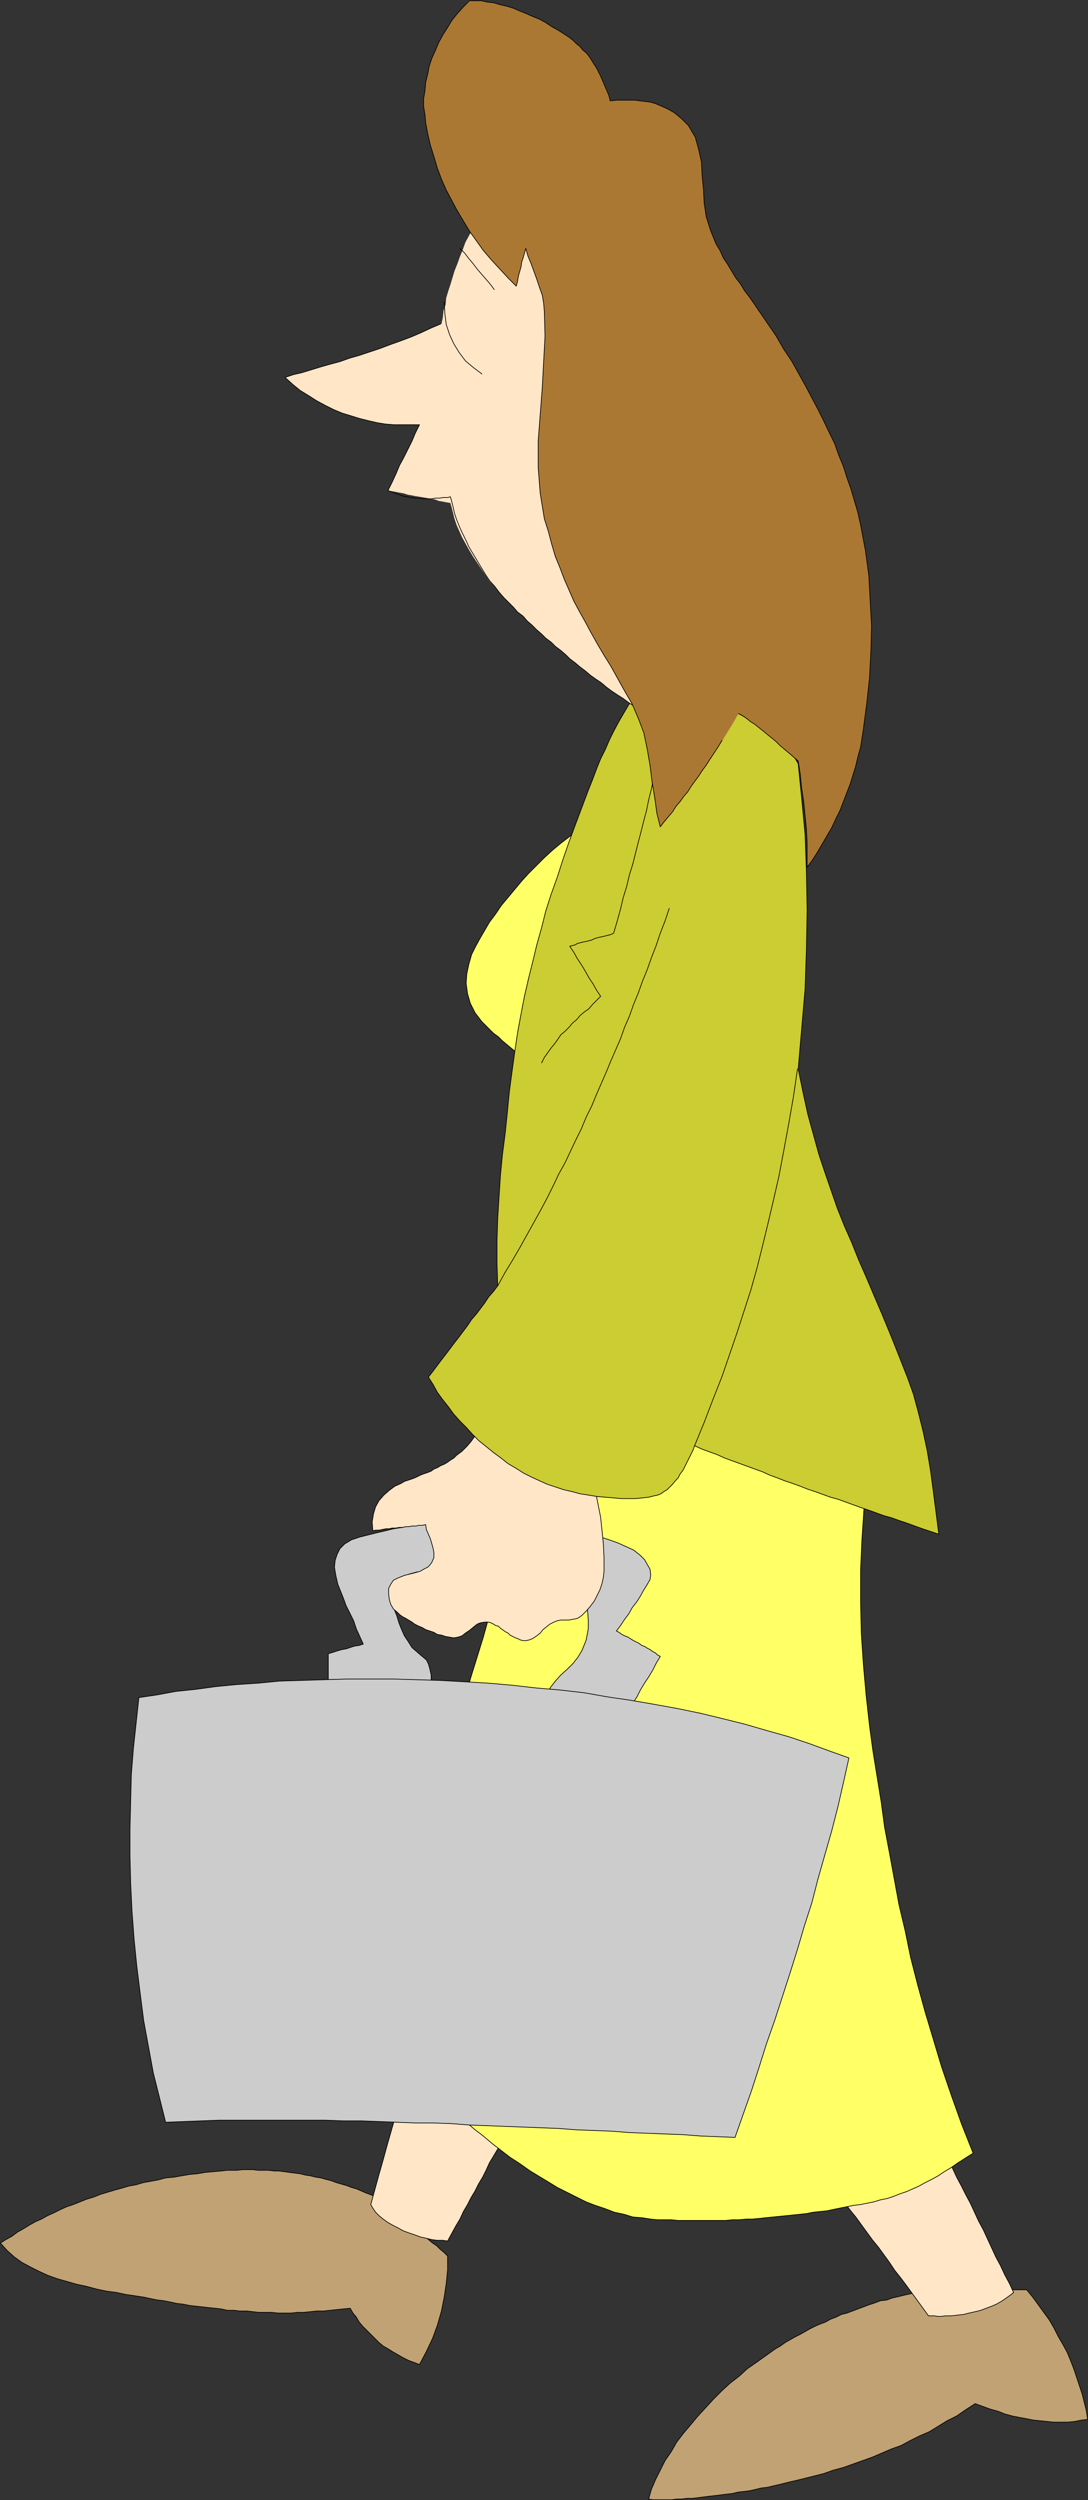 <?xml version="1.0" encoding="UTF-8" standalone="no"?>
<svg
   version="1.0"
   width="67.81mm"
   height="155.775mm"
   id="svg29"
   sodipodi:docname="Woman with Briefcase 3.wmf"
   xmlns:inkscape="http://www.inkscape.org/namespaces/inkscape"
   xmlns:sodipodi="http://sodipodi.sourceforge.net/DTD/sodipodi-0.dtd"
   xmlns="http://www.w3.org/2000/svg"
   xmlns:svg="http://www.w3.org/2000/svg">
  <rect width="100%" height="100%" fill="#333333" stroke="none"/>
  <sodipodi:namedview
     id="namedview29"
     pagecolor="#ffffff"
     bordercolor="#000000"
     borderopacity="0.25"
     inkscape:showpageshadow="2"
     inkscape:pageopacity="0.0"
     inkscape:pagecheckerboard="0"
     inkscape:deskcolor="#d1d1d1"
     inkscape:document-units="mm" />
  <defs
     id="defs1">
    <pattern
       id="WMFhbasepattern"
       patternUnits="userSpaceOnUse"
       width="6"
       height="6"
       x="0"
       y="0" />
  </defs>
  <path
     style="fill:#c0a274;fill-opacity:1;fill-rule:evenodd;stroke:none"
     d="m 241.829,539.23 1.454,1.778 1.293,1.778 1.293,1.778 1.293,1.778 1.131,1.939 0.97,1.939 1.131,1.939 0.97,1.778 0.808,1.939 0.808,2.101 0.646,1.939 0.646,1.939 0.646,1.939 0.485,1.939 0.485,1.939 0.323,2.101 -1.454,0.162 -1.616,0.323 -1.616,0.162 h -1.616 -1.616 l -1.616,-0.162 -1.616,-0.162 -1.616,-0.162 -1.616,-0.323 -1.778,-0.323 -1.616,-0.323 -1.778,-0.485 -1.616,-0.646 -1.778,-0.485 -1.778,-0.646 -1.778,-0.646 -2.262,1.454 -2.101,1.454 -2.262,1.131 -2.101,1.293 -2.101,1.293 -2.262,0.97 -2.262,1.131 -2.101,1.131 -2.262,0.808 -2.262,0.97 -2.262,0.97 -2.262,0.808 -2.262,0.808 -2.262,0.808 -2.424,0.646 -2.262,0.808 -1.293,0.323 -1.293,0.323 -1.293,0.323 -1.293,0.323 -1.293,0.323 -1.454,0.323 -1.293,0.323 -1.293,0.323 -1.454,0.323 -1.293,0.323 -1.454,0.162 -1.293,0.323 -1.454,0.323 -1.293,0.162 -1.454,0.162 -1.293,0.323 -1.454,0.162 -1.293,0.162 -1.293,0.162 -1.454,0.162 -1.293,0.162 -1.293,0.162 -1.293,0.162 h -1.293 l -1.293,0.162 h -1.131 l -1.131,0.162 h -1.293 -1.131 -0.97 -1.131 l -0.97,-0.162 0.646,-2.262 0.97,-2.262 1.131,-2.262 1.131,-2.262 1.454,-2.101 1.293,-2.262 1.616,-2.101 1.778,-2.101 1.616,-1.939 1.939,-2.101 1.778,-1.939 1.939,-1.939 1.939,-1.778 2.101,-1.616 1.939,-1.778 2.101,-1.454 1.131,-0.808 1.131,-0.808 1.131,-0.808 1.131,-0.808 1.131,-0.646 1.131,-0.808 1.131,-0.646 1.131,-0.646 1.293,-0.646 1.131,-0.646 1.131,-0.646 1.293,-0.646 1.131,-0.485 1.293,-0.485 1.131,-0.646 1.293,-0.485 1.293,-0.646 1.293,-0.323 1.293,-0.485 1.293,-0.485 1.293,-0.485 1.293,-0.485 1.454,-0.485 1.293,-0.485 1.454,-0.162 1.293,-0.485 1.454,-0.323 1.293,-0.323 1.454,-0.323 1.454,-0.323 1.454,-0.323 1.454,-0.323 h 1.454 1.454 1.454 1.454 1.454 1.293 1.454 1.616 1.293 1.454 1.454 1.454 1.454 1.454 1.293 1.616 z"
     id="path1" />
  <path
     style="fill:none;stroke:#000000;stroke-width:0.162px;stroke-linecap:round;stroke-linejoin:round;stroke-miterlimit:4;stroke-dasharray:none;stroke-opacity:1"
     d="m 241.829,539.23 1.454,1.778 1.293,1.778 1.293,1.778 1.293,1.778 1.131,1.939 0.97,1.939 1.131,1.939 0.97,1.778 0.808,1.939 0.808,2.101 0.646,1.939 0.646,1.939 0.646,1.939 0.485,1.939 0.485,1.939 0.323,2.101 -1.454,0.162 -1.616,0.323 -1.616,0.162 h -1.616 -1.616 l -1.616,-0.162 -1.616,-0.162 -1.616,-0.162 -1.616,-0.323 -1.778,-0.323 -1.616,-0.323 -1.778,-0.485 -1.616,-0.646 -1.778,-0.485 -1.778,-0.646 -1.778,-0.646 -2.262,1.454 -2.101,1.454 -2.262,1.131 -2.101,1.293 -2.101,1.293 -2.262,0.97 -2.262,1.131 -2.101,1.131 -2.262,0.808 -2.262,0.97 -2.262,0.97 -2.262,0.808 -2.262,0.808 -2.262,0.808 -2.424,0.646 -2.262,0.808 -1.293,0.323 -1.293,0.323 -1.293,0.323 -1.293,0.323 -1.293,0.323 -1.454,0.323 -1.293,0.323 -1.293,0.323 -1.454,0.323 -1.293,0.323 -1.454,0.162 -1.293,0.323 -1.454,0.323 -1.293,0.162 -1.454,0.162 -1.293,0.323 -1.454,0.162 -1.293,0.162 -1.293,0.162 -1.454,0.162 -1.293,0.162 -1.293,0.162 -1.293,0.162 h -1.293 l -1.293,0.162 h -1.131 l -1.131,0.162 h -1.293 -1.131 -0.97 -1.131 l -0.97,-0.162 0.646,-2.262 0.97,-2.262 1.131,-2.262 1.131,-2.262 1.454,-2.101 1.293,-2.262 1.616,-2.101 1.778,-2.101 1.616,-1.939 1.939,-2.101 1.778,-1.939 1.939,-1.939 1.939,-1.778 2.101,-1.616 1.939,-1.778 2.101,-1.454 1.131,-0.808 1.131,-0.808 1.131,-0.808 1.131,-0.808 1.131,-0.646 1.131,-0.808 1.131,-0.646 1.131,-0.646 1.293,-0.646 1.131,-0.646 1.131,-0.646 1.293,-0.646 1.131,-0.485 1.293,-0.485 1.131,-0.646 1.293,-0.485 1.293,-0.646 1.293,-0.323 1.293,-0.485 1.293,-0.485 1.293,-0.485 1.293,-0.485 1.454,-0.485 1.293,-0.485 1.454,-0.162 1.293,-0.485 1.454,-0.323 1.293,-0.323 1.454,-0.323 1.454,-0.323 1.454,-0.323 1.454,-0.323 h 1.454 1.454 1.454 1.454 1.454 1.293 1.454 1.616 1.293 1.454 1.454 1.454 1.454 1.454 1.293 1.616 v 0"
     id="path2" />
  <path
     style="fill:#c0a274;fill-opacity:1;fill-rule:evenodd;stroke:none"
     d="m 105.441,531.312 v 3.232 l -0.323,3.232 -0.485,3.232 -0.646,3.232 -0.97,3.393 -1.131,3.07 -1.454,3.07 -1.616,3.07 -1.293,-0.485 -1.293,-0.485 -1.293,-0.646 -1.131,-0.646 -1.131,-0.646 -1.293,-0.808 -1.131,-0.646 -0.97,-0.808 -0.97,-0.97 -0.97,-0.97 -0.97,-0.97 -0.97,-0.97 -0.808,-0.97 -0.646,-1.131 -0.808,-0.97 -0.646,-1.131 -1.616,0.162 -1.616,0.162 -1.454,0.162 -1.616,0.162 h -1.616 l -1.454,0.162 -1.616,0.162 h -1.454 l -1.454,0.162 h -1.616 -1.454 l -1.616,-0.162 h -1.454 -1.454 l -1.454,-0.162 -1.454,-0.162 h -1.616 l -1.293,-0.162 h -1.616 l -1.454,-0.323 -1.454,-0.162 -1.616,-0.162 -1.454,-0.162 -1.454,-0.162 -1.454,-0.162 -1.616,-0.323 -1.454,-0.162 -1.454,-0.323 -1.616,-0.323 -1.454,-0.162 -1.616,-0.323 -1.454,-0.323 -2.101,-0.323 -2.262,-0.323 -2.262,-0.485 -2.424,-0.323 -2.262,-0.485 -2.424,-0.646 -2.262,-0.485 -2.262,-0.646 -2.262,-0.646 -2.262,-0.808 -2.101,-0.97 -1.939,-0.97 -2.101,-1.131 -1.778,-1.293 -1.616,-1.454 -1.616,-1.778 1.293,-0.808 1.454,-0.808 1.293,-0.97 1.454,-0.808 1.293,-0.808 1.454,-0.808 1.454,-0.646 1.454,-0.808 1.454,-0.646 1.616,-0.808 1.454,-0.646 1.454,-0.485 1.616,-0.646 1.616,-0.646 1.616,-0.485 1.616,-0.646 1.616,-0.485 1.616,-0.485 1.778,-0.485 1.616,-0.485 1.778,-0.323 1.616,-0.485 1.778,-0.323 1.778,-0.323 1.778,-0.485 1.939,-0.162 1.778,-0.323 1.939,-0.323 1.778,-0.162 1.939,-0.323 1.778,-0.162 1.939,-0.162 1.293,-0.162 h 1.131 1.293 l 1.293,-0.162 h 1.131 1.293 l 1.293,0.162 h 1.131 1.293 l 1.293,0.162 h 1.131 l 1.293,0.162 1.131,0.162 1.293,0.162 1.293,0.162 1.293,0.323 1.131,0.162 1.293,0.323 1.131,0.162 1.131,0.323 1.293,0.323 1.293,0.485 1.131,0.323 1.131,0.323 1.293,0.485 1.131,0.323 1.131,0.485 1.131,0.485 1.293,0.485 1.131,0.485 1.293,0.646 0.97,0.485 0.97,0.808 0.808,0.808 0.97,0.808 0.97,0.808 0.808,0.808 0.97,0.808 0.97,0.808 0.808,0.808 0.97,0.808 0.97,0.808 0.808,0.808 0.97,0.808 0.97,0.646 0.808,0.808 0.97,0.808 0.808,0.808 z"
     id="path3" />
  <path
     style="fill:none;stroke:#000000;stroke-width:0.162px;stroke-linecap:round;stroke-linejoin:round;stroke-miterlimit:4;stroke-dasharray:none;stroke-opacity:1"
     d="m 105.441,531.312 v 3.232 l -0.323,3.232 -0.485,3.232 -0.646,3.232 -0.97,3.393 -1.131,3.07 -1.454,3.07 -1.616,3.07 -1.293,-0.485 -1.293,-0.485 -1.293,-0.646 -1.131,-0.646 -1.131,-0.646 -1.293,-0.808 -1.131,-0.646 -0.97,-0.808 -0.97,-0.97 -0.97,-0.97 -0.97,-0.97 -0.97,-0.97 -0.808,-0.97 -0.646,-1.131 -0.808,-0.97 -0.646,-1.131 -1.616,0.162 -1.616,0.162 -1.454,0.162 -1.616,0.162 h -1.616 l -1.454,0.162 -1.616,0.162 h -1.454 l -1.454,0.162 h -1.616 -1.454 l -1.616,-0.162 h -1.454 -1.454 l -1.454,-0.162 -1.454,-0.162 h -1.616 l -1.293,-0.162 h -1.616 l -1.454,-0.323 -1.454,-0.162 -1.616,-0.162 -1.454,-0.162 -1.454,-0.162 -1.454,-0.162 -1.616,-0.323 -1.454,-0.162 -1.454,-0.323 -1.616,-0.323 -1.454,-0.162 -1.616,-0.323 -1.454,-0.323 -2.101,-0.323 -2.262,-0.323 -2.262,-0.485 -2.424,-0.323 -2.262,-0.485 -2.424,-0.646 -2.262,-0.485 -2.262,-0.646 -2.262,-0.646 -2.262,-0.808 -2.101,-0.97 -1.939,-0.97 -2.101,-1.131 -1.778,-1.293 -1.616,-1.454 -1.616,-1.778 1.293,-0.808 1.454,-0.808 1.293,-0.97 1.454,-0.808 1.293,-0.808 1.454,-0.808 1.454,-0.646 1.454,-0.808 1.454,-0.646 1.616,-0.808 1.454,-0.646 1.454,-0.485 1.616,-0.646 1.616,-0.646 1.616,-0.485 1.616,-0.646 1.616,-0.485 1.616,-0.485 1.778,-0.485 1.616,-0.485 1.778,-0.323 1.616,-0.485 1.778,-0.323 1.778,-0.323 1.778,-0.485 1.939,-0.162 1.778,-0.323 1.939,-0.323 1.778,-0.162 1.939,-0.323 1.778,-0.162 1.939,-0.162 1.293,-0.162 h 1.131 1.293 l 1.293,-0.162 h 1.131 1.293 l 1.293,0.162 h 1.131 1.293 l 1.293,0.162 h 1.131 l 1.293,0.162 1.131,0.162 1.293,0.162 1.293,0.162 1.293,0.323 1.131,0.162 1.293,0.323 1.131,0.162 1.131,0.323 1.293,0.323 1.293,0.485 1.131,0.323 1.131,0.323 1.293,0.485 1.131,0.323 1.131,0.485 1.131,0.485 1.293,0.485 1.131,0.485 1.293,0.646 0.97,0.485 0.97,0.808 0.808,0.808 0.97,0.808 0.97,0.808 0.808,0.808 0.97,0.808 0.97,0.808 0.808,0.808 0.97,0.808 0.97,0.808 0.808,0.808 0.97,0.808 0.97,0.646 0.808,0.808 0.97,0.808 0.808,0.808 v 0"
     id="path4" />
  <path
     style="fill:#ffe6c7;fill-opacity:1;fill-rule:evenodd;stroke:none"
     d="m 222.437,506.427 0.97,2.101 0.97,2.101 0.97,2.101 1.131,2.101 0.97,1.939 1.131,2.101 0.97,2.101 0.97,2.101 1.131,2.101 0.97,2.101 0.97,2.101 0.97,2.101 1.131,2.101 0.97,2.101 1.131,2.101 0.97,2.101 -0.808,0.646 -1.131,0.808 -0.97,0.646 -1.131,0.646 -1.131,0.485 -1.293,0.485 -1.293,0.485 -1.293,0.323 -1.454,0.323 -1.293,0.323 -1.454,0.162 -1.454,0.162 h -1.293 l -1.454,0.162 -1.293,-0.162 h -1.293 l -1.293,-1.778 -1.293,-1.778 -1.293,-1.778 -1.293,-1.778 -1.454,-1.939 -1.293,-1.616 -1.293,-1.939 -1.293,-1.778 -1.293,-1.778 -1.454,-1.778 -1.293,-1.778 -1.293,-1.778 -1.293,-1.778 -1.454,-1.778 -1.293,-1.778 -1.293,-1.778 1.616,-0.646 1.454,-0.646 1.616,-0.646 1.454,-0.646 1.616,-0.646 1.616,-0.646 1.454,-0.646 1.616,-0.646 1.616,-0.646 1.454,-0.646 1.616,-0.646 1.454,-0.808 1.616,-0.485 1.454,-0.646 1.616,-0.646 1.616,-0.646 z"
     id="path5" />
  <path
     style="fill:none;stroke:#000000;stroke-width:0.162px;stroke-linecap:round;stroke-linejoin:round;stroke-miterlimit:4;stroke-dasharray:none;stroke-opacity:1"
     d="m 222.437,506.427 0.97,2.101 0.97,2.101 0.97,2.101 1.131,2.101 0.97,1.939 1.131,2.101 0.97,2.101 0.97,2.101 1.131,2.101 0.97,2.101 0.97,2.101 0.97,2.101 1.131,2.101 0.97,2.101 1.131,2.101 0.97,2.101 -0.808,0.646 -1.131,0.808 -0.97,0.646 -1.131,0.646 -1.131,0.485 -1.293,0.485 -1.293,0.485 -1.293,0.323 -1.454,0.323 -1.293,0.323 -1.454,0.162 -1.454,0.162 h -1.293 l -1.454,0.162 -1.293,-0.162 h -1.293 l -1.293,-1.778 -1.293,-1.778 -1.293,-1.778 -1.293,-1.778 -1.454,-1.939 -1.293,-1.616 -1.293,-1.939 -1.293,-1.778 -1.293,-1.778 -1.454,-1.778 -1.293,-1.778 -1.293,-1.778 -1.293,-1.778 -1.454,-1.778 -1.293,-1.778 -1.293,-1.778 1.616,-0.646 1.454,-0.646 1.616,-0.646 1.454,-0.646 1.616,-0.646 1.616,-0.646 1.454,-0.646 1.616,-0.646 1.616,-0.646 1.454,-0.646 1.616,-0.646 1.454,-0.808 1.616,-0.485 1.454,-0.646 1.616,-0.646 1.616,-0.646 v 0"
     id="path6" />
  <path
     style="fill:#ffe6c7;fill-opacity:1;fill-rule:evenodd;stroke:none"
     d="m 119.985,500.771 -0.97,1.939 -0.97,1.616 -0.808,1.778 -0.97,1.616 -0.97,1.616 -0.808,1.778 -0.808,1.616 -0.97,1.616 -0.808,1.616 -0.97,1.616 -0.808,1.616 -0.97,1.616 -0.808,1.778 -0.97,1.616 -0.97,1.778 -0.97,1.778 -1.131,-0.162 h -1.293 l -1.293,-0.162 -1.293,-0.323 -1.454,-0.323 -1.293,-0.485 -1.454,-0.485 -1.293,-0.485 -1.131,-0.646 -1.293,-0.646 -1.131,-0.646 -1.131,-0.808 -0.97,-0.808 -0.808,-0.808 -0.646,-0.97 -0.485,-0.808 0.97,-3.555 0.97,-3.555 0.97,-3.393 0.97,-3.555 0.97,-3.393 0.97,-3.393 0.97,-3.555 1.131,-3.555 1.616,0.485 1.454,0.646 1.454,0.646 1.616,0.646 1.616,0.646 1.454,0.485 1.616,0.646 1.454,0.646 1.616,0.485 1.616,0.646 1.616,0.646 1.454,0.646 1.454,0.646 1.616,0.485 1.616,0.646 1.454,0.646 v 0 z"
     id="path7" />
  <path
     style="fill:none;stroke:#000000;stroke-width:0.162px;stroke-linecap:round;stroke-linejoin:round;stroke-miterlimit:4;stroke-dasharray:none;stroke-opacity:1"
     d="m 119.985,500.771 -0.97,1.939 -0.97,1.616 -0.808,1.778 -0.97,1.616 -0.97,1.616 -0.808,1.778 -0.808,1.616 -0.97,1.616 -0.808,1.616 -0.97,1.616 -0.808,1.616 -0.97,1.616 -0.808,1.778 -0.97,1.616 -0.97,1.778 -0.97,1.778 -1.131,-0.162 h -1.293 l -1.293,-0.162 -1.293,-0.323 -1.454,-0.323 -1.293,-0.485 -1.454,-0.485 -1.293,-0.485 -1.131,-0.646 -1.293,-0.646 -1.131,-0.646 -1.131,-0.808 -0.97,-0.808 -0.808,-0.808 -0.646,-0.97 -0.485,-0.808 0.97,-3.555 0.97,-3.555 0.97,-3.393 0.97,-3.555 0.97,-3.393 0.97,-3.393 0.97,-3.555 1.131,-3.555 1.616,0.485 1.454,0.646 1.454,0.646 1.616,0.646 1.616,0.646 1.454,0.485 1.616,0.646 1.454,0.646 1.616,0.485 1.616,0.646 1.616,0.646 1.454,0.646 1.454,0.646 1.616,0.485 1.616,0.646 1.454,0.646 v 0"
     id="path8" />
  <path
     style="fill:#ffff66;fill-opacity:1;fill-rule:evenodd;stroke:none"
     d="m 204.177,347.906 -0.646,7.272 -0.485,7.272 -0.323,7.272 v 7.433 l 0.162,7.433 0.485,7.272 0.646,7.272 0.808,7.272 0.808,5.979 0.97,5.979 0.97,5.979 0.808,5.979 1.131,5.979 1.131,6.14 1.131,6.14 1.454,6.14 1.293,6.302 1.616,6.302 1.778,6.464 1.939,6.464 1.939,6.464 2.262,6.625 2.424,6.787 2.747,6.948 -1.778,1.131 -1.778,1.131 -1.616,1.131 -1.616,0.97 -1.454,0.97 -1.454,0.808 -1.616,0.808 -1.454,0.808 -1.454,0.646 -1.454,0.646 -1.454,0.485 -1.616,0.646 -1.454,0.485 -1.616,0.323 -1.616,0.485 -1.616,0.323 -1.616,0.323 -1.454,0.162 -1.616,0.323 -1.616,0.323 -1.616,0.323 -1.454,0.323 -1.616,0.162 -1.616,0.162 -1.616,0.323 -1.454,0.162 -1.616,0.162 -1.616,0.162 -1.616,0.162 -1.616,0.162 -1.616,0.162 -1.454,0.162 -1.778,0.162 h -1.454 l -1.616,0.162 h -1.616 l -1.616,0.162 h -1.616 -1.616 -1.616 -1.616 -1.616 -1.616 -1.454 l -1.616,-0.162 h -1.616 -1.616 l -1.616,-0.162 -2.101,-0.323 -2.101,-0.162 -2.101,-0.646 -2.262,-0.485 -2.101,-0.808 -2.424,-0.808 -2.101,-0.808 -2.262,-1.131 -2.262,-1.131 -2.262,-1.131 -2.101,-1.293 -2.424,-1.454 -2.101,-1.293 -2.262,-1.616 -2.262,-1.454 -2.101,-1.616 -2.101,-1.616 -2.101,-1.778 -2.101,-1.616 -2.101,-1.778 -1.939,-1.778 -1.939,-1.778 -1.939,-1.616 -1.778,-1.778 -1.778,-1.778 -1.616,-1.616 -1.778,-1.778 -1.616,-1.616 -1.454,-1.616 -1.454,-1.616 -1.293,-1.616 -1.131,-1.454 0.808,-5.333 0.808,-5.171 0.97,-5.009 0.97,-5.009 0.97,-4.848 1.131,-4.686 1.131,-4.848 1.293,-4.525 1.131,-4.686 1.293,-4.525 1.131,-4.525 1.293,-4.525 1.454,-4.525 1.293,-4.363 1.293,-4.525 1.293,-4.525 1.454,-4.525 1.293,-4.525 1.454,-4.686 1.454,-4.686 1.293,-4.686 1.293,-4.848 1.293,-5.009 1.293,-5.009 1.293,-5.009 1.293,-5.333 1.293,-5.333 1.131,-5.494 1.131,-5.656 0.97,-5.817 1.131,-5.979 0.97,-6.14 2.424,0.808 2.424,0.808 2.424,0.97 2.262,0.808 2.424,0.808 2.424,0.808 2.262,0.808 2.424,0.808 2.424,0.808 2.262,0.97 2.424,0.808 2.424,0.808 2.262,0.808 2.424,0.808 2.424,0.97 2.262,0.808 2.424,0.808 2.424,0.808 2.262,0.808 2.424,0.808 2.424,0.808 2.262,0.808 2.424,0.97 2.424,0.808 2.262,0.808 2.424,0.808 2.424,0.808 2.262,0.808 2.424,0.97 2.424,0.808 2.424,0.808 2.262,0.808 z"
     id="path9" />
  <path
     style="fill:none;stroke:#000000;stroke-width:0.162px;stroke-linecap:round;stroke-linejoin:round;stroke-miterlimit:4;stroke-dasharray:none;stroke-opacity:1"
     d="m 204.177,347.906 -0.646,7.272 -0.485,7.272 -0.323,7.272 v 7.433 l 0.162,7.433 0.485,7.272 0.646,7.272 0.808,7.272 0.808,5.979 0.97,5.979 0.97,5.979 0.808,5.979 1.131,5.979 1.131,6.14 1.131,6.14 1.454,6.14 1.293,6.302 1.616,6.302 1.778,6.464 1.939,6.464 1.939,6.464 2.262,6.625 2.424,6.787 2.747,6.948 -1.778,1.131 -1.778,1.131 -1.616,1.131 -1.616,0.97 -1.454,0.97 -1.454,0.808 -1.616,0.808 -1.454,0.808 -1.454,0.646 -1.454,0.646 -1.454,0.485 -1.616,0.646 -1.454,0.485 -1.616,0.323 -1.616,0.485 -1.616,0.323 -1.616,0.323 -1.454,0.162 -1.616,0.323 -1.616,0.323 -1.616,0.323 -1.454,0.323 -1.616,0.162 -1.616,0.162 -1.616,0.323 -1.454,0.162 -1.616,0.162 -1.616,0.162 -1.616,0.162 -1.616,0.162 -1.616,0.162 -1.454,0.162 -1.778,0.162 h -1.454 l -1.616,0.162 h -1.616 l -1.616,0.162 h -1.616 -1.616 -1.616 -1.616 -1.616 -1.616 -1.454 l -1.616,-0.162 h -1.616 -1.616 l -1.616,-0.162 -2.101,-0.323 -2.101,-0.162 -2.101,-0.646 -2.262,-0.485 -2.101,-0.808 -2.424,-0.808 -2.101,-0.808 -2.262,-1.131 -2.262,-1.131 -2.262,-1.131 -2.101,-1.293 -2.424,-1.454 -2.101,-1.293 -2.262,-1.616 -2.262,-1.454 -2.101,-1.616 -2.101,-1.616 -2.101,-1.778 -2.101,-1.616 -2.101,-1.778 -1.939,-1.778 -1.939,-1.778 -1.939,-1.616 -1.778,-1.778 -1.778,-1.778 -1.616,-1.616 -1.778,-1.778 -1.616,-1.616 -1.454,-1.616 -1.454,-1.616 -1.293,-1.616 -1.131,-1.454 0.808,-5.333 0.808,-5.171 0.97,-5.009 0.97,-5.009 0.97,-4.848 1.131,-4.686 1.131,-4.848 1.293,-4.525 1.131,-4.686 1.293,-4.525 1.131,-4.525 1.293,-4.525 1.454,-4.525 1.293,-4.363 1.293,-4.525 1.293,-4.525 1.454,-4.525 1.293,-4.525 1.454,-4.686 1.454,-4.686 1.293,-4.686 1.293,-4.848 1.293,-5.009 1.293,-5.009 1.293,-5.009 1.293,-5.333 1.293,-5.333 1.131,-5.494 1.131,-5.656 0.97,-5.817 1.131,-5.979 0.97,-6.14 2.424,0.808 2.424,0.808 2.424,0.97 2.262,0.808 2.424,0.808 2.424,0.808 2.262,0.808 2.424,0.808 2.424,0.808 2.262,0.97 2.424,0.808 2.424,0.808 2.262,0.808 2.424,0.808 2.424,0.97 2.262,0.808 2.424,0.808 2.424,0.808 2.262,0.808 2.424,0.808 2.424,0.808 2.262,0.808 2.424,0.97 2.424,0.808 2.262,0.808 2.424,0.808 2.424,0.808 2.262,0.808 2.424,0.97 2.424,0.808 2.424,0.808 2.262,0.808 v 0"
     id="path10" />
  <path
     style="fill:#cccccc;fill-opacity:1;fill-rule:evenodd;stroke:none"
     d="m 148.103,402.685 0.97,-1.616 0.97,-1.454 0.808,-1.616 0.97,-1.616 0.97,-1.454 0.97,-1.616 0.808,-1.616 0.97,-1.616 -0.646,-0.323 -0.485,-0.485 -0.646,-0.323 -0.646,-0.485 -0.646,-0.323 -0.485,-0.323 -0.808,-0.323 -0.646,-0.485 -0.646,-0.323 -0.646,-0.323 -0.808,-0.485 -0.485,-0.323 -0.808,-0.323 -0.646,-0.323 -0.646,-0.485 -0.646,-0.323 0.97,-1.293 0.97,-1.454 0.97,-1.293 0.808,-1.454 1.131,-1.454 0.808,-1.293 0.808,-1.454 0.808,-1.293 0.646,-1.131 0.162,-1.131 -0.162,-1.293 -0.646,-1.131 -0.646,-1.131 -1.131,-1.131 -1.454,-1.131 -1.778,-0.808 -1.778,-0.808 -1.778,-0.646 -1.939,-0.646 -1.778,-0.646 -1.939,-0.646 -1.778,-0.485 -1.939,-0.485 -1.939,-0.485 -1.939,-0.323 -1.778,-0.323 -2.101,-0.323 -1.778,-0.323 -1.939,-0.162 -1.939,-0.323 h -1.939 l -1.939,-0.162 h -2.101 -2.101 l -1.939,0.162 h -2.101 l -1.939,0.323 -2.101,0.162 -2.101,0.162 -2.101,0.323 -1.939,0.323 -2.101,0.323 -1.939,0.485 -2.101,0.323 -1.939,0.485 -2.101,0.485 -1.939,0.485 -1.939,0.485 -1.939,0.646 -1.616,0.97 -1.131,1.131 -0.646,1.293 -0.485,1.454 -0.162,1.616 0.323,1.939 0.485,2.101 0.646,1.616 0.646,1.616 0.646,1.778 0.97,1.939 0.808,1.616 0.646,1.939 0.808,1.778 0.808,1.778 -0.97,0.323 -1.131,0.162 -0.97,0.323 -0.97,0.323 -0.97,0.162 -1.131,0.323 -0.97,0.323 -1.131,0.323 v 2.262 2.424 2.424 2.424 h 1.616 l 1.454,0.162 h 1.616 1.454 1.616 1.454 l 1.616,0.162 h 1.454 l 1.454,0.162 h 1.616 1.454 l 1.454,0.162 h 1.616 1.454 1.616 l 1.454,0.162 -0.162,-1.293 v -1.293 -1.454 -1.293 l -0.323,-1.454 -0.323,-1.131 -0.485,-0.97 -0.97,-0.808 -1.131,-0.97 -1.293,-1.131 -0.808,-1.293 -0.97,-1.454 -0.646,-1.454 -0.646,-1.616 -0.485,-1.616 -0.646,-1.616 -0.162,-1.778 v -1.778 l 0.323,-1.454 0.808,-1.293 1.131,-1.131 1.454,-0.808 1.778,-0.485 2.101,-0.162 h 2.101 2.101 2.101 l 1.939,0.162 h 2.101 2.101 l 1.939,0.162 2.101,0.162 2.101,0.162 2.101,0.323 2.101,0.323 2.101,0.323 2.262,0.485 2.101,0.485 2.262,0.485 2.424,0.646 1.454,0.808 1.131,1.131 0.97,1.616 0.646,1.939 0.162,2.101 v 2.262 l -0.485,2.585 -0.97,2.424 -0.97,1.616 -1.131,1.454 -1.454,1.454 -1.454,1.293 -1.293,1.454 -1.131,1.454 -0.97,1.778 -0.485,2.101 h 1.293 l 1.131,0.162 1.454,0.162 h 1.131 l 1.293,0.162 h 1.293 l 1.131,0.162 h 1.293 l 1.293,0.162 1.131,0.162 h 1.293 l 1.293,0.162 h 1.131 l 1.293,0.162 h 1.293 l 1.131,0.162 z"
     id="path11" />
  <path
     style="fill:none;stroke:#000000;stroke-width:0.162px;stroke-linecap:round;stroke-linejoin:round;stroke-miterlimit:4;stroke-dasharray:none;stroke-opacity:1"
     d="m 148.103,402.685 0.97,-1.616 0.97,-1.454 0.808,-1.616 0.97,-1.616 0.97,-1.454 0.97,-1.616 0.808,-1.616 0.97,-1.616 -0.646,-0.323 -0.485,-0.485 -0.646,-0.323 -0.646,-0.485 -0.646,-0.323 -0.485,-0.323 -0.808,-0.323 -0.646,-0.485 -0.646,-0.323 -0.646,-0.323 -0.808,-0.485 -0.485,-0.323 -0.808,-0.323 -0.646,-0.323 -0.646,-0.485 -0.646,-0.323 0.97,-1.293 0.97,-1.454 0.97,-1.293 0.808,-1.454 1.131,-1.454 0.808,-1.293 0.808,-1.454 0.808,-1.293 0.646,-1.131 0.162,-1.131 -0.162,-1.293 -0.646,-1.131 -0.646,-1.131 -1.131,-1.131 -1.454,-1.131 -1.778,-0.808 -1.778,-0.808 -1.778,-0.646 -1.939,-0.646 -1.778,-0.646 -1.939,-0.646 -1.778,-0.485 -1.939,-0.485 -1.939,-0.485 -1.939,-0.323 -1.778,-0.323 -2.101,-0.323 -1.778,-0.323 -1.939,-0.162 -1.939,-0.323 h -1.939 l -1.939,-0.162 h -2.101 -2.101 l -1.939,0.162 h -2.101 l -1.939,0.323 -2.101,0.162 -2.101,0.162 -2.101,0.323 -1.939,0.323 -2.101,0.323 -1.939,0.485 -2.101,0.323 -1.939,0.485 -2.101,0.485 -1.939,0.485 -1.939,0.485 -1.939,0.646 -1.616,0.97 -1.131,1.131 -0.646,1.293 -0.485,1.454 -0.162,1.616 0.323,1.939 0.485,2.101 0.646,1.616 0.646,1.616 0.646,1.778 0.97,1.939 0.808,1.616 0.646,1.939 0.808,1.778 0.808,1.778 -0.97,0.323 -1.131,0.162 -0.97,0.323 -0.97,0.323 -0.97,0.162 -1.131,0.323 -0.97,0.323 -1.131,0.323 v 2.262 2.424 2.424 2.424 h 1.616 l 1.454,0.162 h 1.616 1.454 1.616 1.454 l 1.616,0.162 h 1.454 l 1.454,0.162 h 1.616 1.454 l 1.454,0.162 h 1.616 1.454 1.616 l 1.454,0.162 -0.162,-1.293 v -1.293 -1.454 -1.293 l -0.323,-1.454 -0.323,-1.131 -0.485,-0.97 -0.97,-0.808 -1.131,-0.97 -1.293,-1.131 -0.808,-1.293 -0.97,-1.454 -0.646,-1.454 -0.646,-1.616 -0.485,-1.616 -0.646,-1.616 -0.162,-1.778 v -1.778 l 0.323,-1.454 0.808,-1.293 1.131,-1.131 1.454,-0.808 1.778,-0.485 2.101,-0.162 h 2.101 2.101 2.101 l 1.939,0.162 h 2.101 2.101 l 1.939,0.162 2.101,0.162 2.101,0.162 2.101,0.323 2.101,0.323 2.101,0.323 2.262,0.485 2.101,0.485 2.262,0.485 2.424,0.646 1.454,0.808 1.131,1.131 0.97,1.616 0.646,1.939 0.162,2.101 v 2.262 l -0.485,2.585 -0.97,2.424 -0.97,1.616 -1.131,1.454 -1.454,1.454 -1.454,1.293 -1.293,1.454 -1.131,1.454 -0.97,1.778 -0.485,2.101 h 1.293 l 1.131,0.162 1.454,0.162 h 1.131 l 1.293,0.162 h 1.293 l 1.131,0.162 h 1.293 l 1.293,0.162 1.131,0.162 h 1.293 l 1.293,0.162 h 1.131 l 1.293,0.162 h 1.293 l 1.131,0.162 v 0"
     id="path12" />
  <path
     style="fill:#ffe6c7;fill-opacity:1;fill-rule:evenodd;stroke:none"
     d="m 114.976,333.039 -0.808,1.454 -0.646,1.293 -0.808,1.293 -0.97,1.293 -0.808,1.131 -0.97,1.131 -1.131,1.131 -1.293,0.97 -0.646,0.646 -0.808,0.485 -0.646,0.485 -0.808,0.485 -0.808,0.323 -0.808,0.485 -0.808,0.323 -0.646,0.485 -0.808,0.323 -0.97,0.323 -0.808,0.323 -0.97,0.485 -0.808,0.323 -0.97,0.323 -0.97,0.323 -0.808,0.485 -1.454,0.646 -1.293,0.97 -1.293,1.131 -1.131,1.293 -0.808,1.454 -0.485,1.616 -0.323,1.939 0.162,2.101 0.646,-0.162 h 0.808 l 0.808,-0.162 0.808,-0.162 h 0.808 l 0.646,-0.162 h 0.808 l 0.97,-0.162 h 0.646 l 0.808,-0.162 h 0.646 l 0.808,-0.162 h 0.97 l 0.646,-0.162 h 0.808 l 0.808,-0.162 0.162,1.131 0.485,1.131 0.485,1.131 0.323,1.131 0.323,1.131 0.162,0.97 v 1.131 l -0.485,1.131 -0.485,0.646 -0.485,0.485 -0.97,0.485 -0.808,0.485 -1.131,0.323 -1.293,0.323 -1.293,0.323 -1.616,0.646 -0.97,0.485 -0.646,0.97 -0.485,0.97 v 1.293 l 0.162,1.293 0.323,1.131 0.646,1.131 0.97,0.808 0.485,0.485 0.646,0.485 0.646,0.323 0.808,0.485 0.808,0.485 0.646,0.485 0.97,0.485 0.808,0.323 0.808,0.485 0.97,0.323 0.97,0.323 0.808,0.485 0.97,0.162 0.97,0.323 0.97,0.162 0.97,0.162 0.97,-0.162 0.97,-0.323 0.808,-0.646 0.97,-0.646 0.97,-0.808 0.808,-0.646 0.808,-0.323 1.131,-0.162 h 0.646 l 0.646,0.162 0.646,0.323 0.485,0.323 0.646,0.162 0.485,0.485 0.485,0.323 0.646,0.485 0.646,0.323 0.485,0.485 0.646,0.323 0.646,0.323 0.485,0.162 0.646,0.323 0.646,0.162 h 0.646 l 0.808,-0.162 0.808,-0.323 0.97,-0.646 0.808,-0.646 0.646,-0.808 0.808,-0.646 0.808,-0.646 0.97,-0.485 0.808,-0.323 0.808,-0.162 h 0.97 0.97 l 0.808,-0.162 0.97,-0.162 0.646,-0.323 0.646,-0.485 0.97,-0.97 0.97,-1.131 0.97,-1.293 0.646,-1.293 0.646,-1.293 0.485,-1.454 0.323,-1.454 0.162,-1.454 v -3.232 l -0.162,-3.232 -0.323,-3.232 -0.323,-3.07 -0.646,-3.232 -0.646,-3.232 -0.808,-3.232 -0.808,-3.393 -1.454,-0.646 -1.454,-0.808 -1.454,-0.646 -1.454,-0.646 -1.454,-0.808 -1.616,-0.646 -1.454,-0.646 -1.454,-0.646 -1.454,-0.808 -1.454,-0.646 -1.454,-0.646 -1.454,-0.808 -1.616,-0.646 -1.454,-0.646 -1.454,-0.646 -1.454,-0.808 z"
     id="path13" />
  <path
     style="fill:none;stroke:#000000;stroke-width:0.162px;stroke-linecap:round;stroke-linejoin:round;stroke-miterlimit:4;stroke-dasharray:none;stroke-opacity:1"
     d="m 114.976,333.039 -0.808,1.454 -0.646,1.293 -0.808,1.293 -0.97,1.293 -0.808,1.131 -0.97,1.131 -1.131,1.131 -1.293,0.97 -0.646,0.646 -0.808,0.485 -0.646,0.485 -0.808,0.485 -0.808,0.323 -0.808,0.485 -0.808,0.323 -0.646,0.485 -0.808,0.323 -0.97,0.323 -0.808,0.323 -0.97,0.485 -0.808,0.323 -0.97,0.323 -0.97,0.323 -0.808,0.485 -1.454,0.646 -1.293,0.97 -1.293,1.131 -1.131,1.293 -0.808,1.454 -0.485,1.616 -0.323,1.939 0.162,2.101 0.646,-0.162 h 0.808 l 0.808,-0.162 0.808,-0.162 h 0.808 l 0.646,-0.162 h 0.808 l 0.97,-0.162 h 0.646 l 0.808,-0.162 h 0.646 l 0.808,-0.162 h 0.97 l 0.646,-0.162 h 0.808 l 0.808,-0.162 0.162,1.131 0.485,1.131 0.485,1.131 0.323,1.131 0.323,1.131 0.162,0.97 v 1.131 l -0.485,1.131 -0.485,0.646 -0.485,0.485 -0.97,0.485 -0.808,0.485 -1.131,0.323 -1.293,0.323 -1.293,0.323 -1.616,0.646 -0.97,0.485 -0.646,0.97 -0.485,0.97 v 1.293 l 0.162,1.293 0.323,1.131 0.646,1.131 0.97,0.808 0.485,0.485 0.646,0.485 0.646,0.323 0.808,0.485 0.808,0.485 0.646,0.485 0.97,0.485 0.808,0.323 0.808,0.485 0.97,0.323 0.97,0.323 0.808,0.485 0.97,0.162 0.97,0.323 0.97,0.162 0.97,0.162 0.97,-0.162 0.97,-0.323 0.808,-0.646 0.97,-0.646 0.97,-0.808 0.808,-0.646 0.808,-0.323 1.131,-0.162 h 0.646 l 0.646,0.162 0.646,0.323 0.485,0.323 0.646,0.162 0.485,0.485 0.485,0.323 0.646,0.485 0.646,0.323 0.485,0.485 0.646,0.323 0.646,0.323 0.485,0.162 0.646,0.323 0.646,0.162 h 0.646 l 0.808,-0.162 0.808,-0.323 0.97,-0.646 0.808,-0.646 0.646,-0.808 0.808,-0.646 0.808,-0.646 0.97,-0.485 0.808,-0.323 0.808,-0.162 h 0.97 0.97 l 0.808,-0.162 0.97,-0.162 0.646,-0.323 0.646,-0.485 0.97,-0.97 0.97,-1.131 0.97,-1.293 0.646,-1.293 0.646,-1.293 0.485,-1.454 0.323,-1.454 0.162,-1.454 v -3.232 l -0.162,-3.232 -0.323,-3.232 -0.323,-3.07 -0.646,-3.232 -0.646,-3.232 -0.808,-3.232 -0.808,-3.393 -1.454,-0.646 -1.454,-0.808 -1.454,-0.646 -1.454,-0.646 -1.454,-0.808 -1.616,-0.646 -1.454,-0.646 -1.454,-0.646 -1.454,-0.808 -1.454,-0.646 -1.454,-0.646 -1.454,-0.808 -1.616,-0.646 -1.454,-0.646 -1.454,-0.646 -1.454,-0.808 v 0"
     id="path14" />
  <path
     style="fill:#ffff66;fill-opacity:1;fill-rule:evenodd;stroke:none"
     d="m 138.569,193.909 -2.101,1.454 -2.262,1.616 -2.101,1.616 -1.939,1.616 -1.939,1.778 -1.778,1.778 -1.939,1.939 -1.616,1.778 -1.616,1.939 -1.616,1.939 -1.616,1.939 -1.293,1.939 -1.454,1.939 -1.131,1.939 -1.131,1.939 -0.97,1.778 -0.97,1.939 -0.646,2.262 -0.485,2.262 -0.162,2.262 0.323,2.424 0.646,2.262 1.131,2.262 1.616,2.101 0.97,0.97 0.808,0.808 0.97,0.97 1.131,0.808 0.97,0.97 0.97,0.808 0.97,0.808 0.97,0.808 0.97,0.808 0.97,0.808 1.131,0.808 1.131,0.646 0.97,0.646 1.131,0.646 0.97,0.646 1.293,0.646 0.97,-7.433 1.131,-7.433 1.131,-7.433 1.131,-7.433 1.131,-7.272 1.131,-7.433 0.97,-7.433 1.131,-7.433 z"
     id="path15" />
  <path
     style="fill:none;stroke:#000000;stroke-width:0.162px;stroke-linecap:round;stroke-linejoin:round;stroke-miterlimit:4;stroke-dasharray:none;stroke-opacity:1"
     d="m 138.569,193.909 -2.101,1.454 -2.262,1.616 -2.101,1.616 -1.939,1.616 -1.939,1.778 -1.778,1.778 -1.939,1.939 -1.616,1.778 -1.616,1.939 -1.616,1.939 -1.616,1.939 -1.293,1.939 -1.454,1.939 -1.131,1.939 -1.131,1.939 -0.97,1.778 -0.97,1.939 -0.646,2.262 -0.485,2.262 -0.162,2.262 0.323,2.424 0.646,2.262 1.131,2.262 1.616,2.101 0.97,0.97 0.808,0.808 0.97,0.97 1.131,0.808 0.97,0.97 0.97,0.808 0.97,0.808 0.97,0.808 0.97,0.808 0.97,0.808 1.131,0.808 1.131,0.646 0.97,0.646 1.131,0.646 0.97,0.646 1.293,0.646 0.97,-7.433 1.131,-7.433 1.131,-7.433 1.131,-7.433 1.131,-7.272 1.131,-7.433 0.97,-7.433 1.131,-7.433 v 0"
     id="path16" />
  <path
     style="fill:#cccc33;fill-opacity:1;fill-rule:evenodd;stroke:none"
     d="m 153.274,159.814 -1.293,1.454 -1.293,1.454 -1.293,1.616 -1.293,1.616 -1.131,1.939 -1.131,1.939 -1.131,2.101 -1.131,2.262 -0.97,2.262 -1.131,2.262 -0.97,2.424 -0.97,2.585 -0.97,2.424 -0.97,2.585 -0.97,2.585 -0.97,2.585 -1.616,4.363 -1.454,4.201 -1.293,4.04 -1.454,4.04 -1.293,4.04 -0.97,3.878 -1.131,4.04 -0.97,4.04 -0.97,3.878 -0.97,4.201 -0.808,4.201 -0.808,4.363 -0.646,4.363 -0.646,4.686 -0.646,4.848 -0.485,5.009 -0.485,4.686 -0.646,5.009 -0.485,5.009 -0.323,5.009 -0.323,5.171 -0.162,5.171 v 5.333 l 0.162,5.332 -0.97,1.293 -1.131,1.293 -0.97,1.454 -0.97,1.293 -0.97,1.293 -1.131,1.293 -0.97,1.454 -0.97,1.293 -0.97,1.293 -1.131,1.454 -0.97,1.293 -0.97,1.293 -1.131,1.454 -0.97,1.293 -0.97,1.293 -1.131,1.454 1.131,1.778 0.97,1.778 1.293,1.778 1.293,1.616 1.293,1.778 1.454,1.616 1.454,1.454 1.454,1.616 1.616,1.616 1.616,1.293 1.778,1.454 1.778,1.293 1.616,1.293 1.939,1.131 1.778,1.131 1.939,0.97 1.778,0.808 1.778,0.808 1.939,0.646 1.939,0.646 2.101,0.485 1.778,0.485 2.101,0.323 1.939,0.323 1.939,0.162 1.939,0.162 1.778,0.162 h 1.778 1.616 l 1.616,-0.162 1.454,-0.162 1.293,-0.323 0.808,-0.162 0.808,-0.323 0.646,-0.485 0.808,-0.485 0.646,-0.646 0.646,-0.646 0.646,-0.808 0.646,-0.646 0.485,-0.97 0.646,-0.808 0.485,-0.97 0.485,-0.97 0.485,-0.97 0.485,-0.97 0.485,-0.97 0.323,-0.97 1.778,0.808 1.778,0.646 1.778,0.646 1.778,0.808 1.778,0.646 1.778,0.646 1.778,0.646 1.778,0.646 1.778,0.646 1.778,0.808 1.778,0.646 1.616,0.646 1.939,0.646 1.778,0.646 1.616,0.646 1.939,0.646 1.778,0.646 1.778,0.646 1.778,0.485 1.778,0.646 1.778,0.646 1.778,0.646 1.939,0.646 1.778,0.646 1.778,0.646 1.778,0.485 1.778,0.646 1.939,0.646 1.778,0.646 1.778,0.646 1.939,0.646 1.939,0.646 -0.646,-5.009 -0.646,-5.009 -0.646,-4.848 -0.808,-4.848 -0.97,-4.525 -1.131,-4.525 -1.131,-4.201 -1.454,-4.04 -2.101,-5.332 -1.939,-4.848 -1.939,-4.686 -1.939,-4.525 -1.778,-4.201 -1.778,-4.04 -1.616,-4.04 -1.778,-4.04 -1.616,-4.04 -1.454,-4.201 -1.454,-4.201 -1.454,-4.363 -1.293,-4.686 -1.293,-4.686 -1.131,-5.171 -1.131,-5.494 0.808,-9.372 0.808,-9.372 0.323,-9.372 0.162,-9.211 -0.162,-9.049 -0.323,-8.888 -0.808,-8.564 -0.808,-8.08 -0.97,-1.616 -1.131,-1.616 -1.454,-1.454 -1.616,-1.454 -1.778,-1.454 -2.101,-1.454 -2.424,-1.293 -2.262,-1.293 -2.586,-1.131 -2.586,-1.293 -2.586,-1.131 -2.747,-0.97 -2.586,-1.131 -2.747,-0.97 -2.586,-0.808 -2.586,-0.97 z"
     id="path17" />
  <path
     style="fill:none;stroke:#000000;stroke-width:0.162px;stroke-linecap:round;stroke-linejoin:round;stroke-miterlimit:4;stroke-dasharray:none;stroke-opacity:1"
     d="m 153.274,159.814 -1.293,1.454 -1.293,1.454 -1.293,1.616 -1.293,1.616 -1.131,1.939 -1.131,1.939 -1.131,2.101 -1.131,2.262 -0.97,2.262 -1.131,2.262 -0.97,2.424 -0.97,2.585 -0.97,2.424 -0.97,2.585 -0.97,2.585 -0.97,2.585 -1.616,4.363 -1.454,4.201 -1.293,4.04 -1.454,4.04 -1.293,4.04 -0.97,3.878 -1.131,4.04 -0.97,4.04 -0.97,3.878 -0.97,4.201 -0.808,4.201 -0.808,4.363 -0.646,4.363 -0.646,4.686 -0.646,4.848 -0.485,5.009 -0.485,4.686 -0.646,5.009 -0.485,5.009 -0.323,5.009 -0.323,5.171 -0.162,5.171 v 5.333 l 0.162,5.332 -0.97,1.293 -1.131,1.293 -0.97,1.454 -0.97,1.293 -0.97,1.293 -1.131,1.293 -0.97,1.454 -0.97,1.293 -0.97,1.293 -1.131,1.454 -0.97,1.293 -0.97,1.293 -1.131,1.454 -0.97,1.293 -0.97,1.293 -1.131,1.454 1.131,1.778 0.97,1.778 1.293,1.778 1.293,1.616 1.293,1.778 1.454,1.616 1.454,1.454 1.454,1.616 1.616,1.616 1.616,1.293 1.778,1.454 1.778,1.293 1.616,1.293 1.939,1.131 1.778,1.131 1.939,0.97 1.778,0.808 1.778,0.808 1.939,0.646 1.939,0.646 2.101,0.485 1.778,0.485 2.101,0.323 1.939,0.323 1.939,0.162 1.939,0.162 1.778,0.162 h 1.778 1.616 l 1.616,-0.162 1.454,-0.162 1.293,-0.323 0.808,-0.162 0.808,-0.323 0.646,-0.485 0.808,-0.485 0.646,-0.646 0.646,-0.646 0.646,-0.808 0.646,-0.646 0.485,-0.97 0.646,-0.808 0.485,-0.97 0.485,-0.97 0.485,-0.97 0.485,-0.97 0.485,-0.97 0.323,-0.97 1.778,0.808 1.778,0.646 1.778,0.646 1.778,0.808 1.778,0.646 1.778,0.646 1.778,0.646 1.778,0.646 1.778,0.646 1.778,0.808 1.778,0.646 1.616,0.646 1.939,0.646 1.778,0.646 1.616,0.646 1.939,0.646 1.778,0.646 1.778,0.646 1.778,0.485 1.778,0.646 1.778,0.646 1.778,0.646 1.939,0.646 1.778,0.646 1.778,0.646 1.778,0.485 1.778,0.646 1.939,0.646 1.778,0.646 1.778,0.646 1.939,0.646 1.939,0.646 -0.646,-5.009 -0.646,-5.009 -0.646,-4.848 -0.808,-4.848 -0.97,-4.525 -1.131,-4.525 -1.131,-4.201 -1.454,-4.04 -2.101,-5.332 -1.939,-4.848 -1.939,-4.686 -1.939,-4.525 -1.778,-4.201 -1.778,-4.04 -1.616,-4.04 -1.778,-4.04 -1.616,-4.04 -1.454,-4.201 -1.454,-4.201 -1.454,-4.363 -1.293,-4.686 -1.293,-4.686 -1.131,-5.171 -1.131,-5.494 0.808,-9.372 0.808,-9.372 0.323,-9.372 0.162,-9.211 -0.162,-9.049 -0.323,-8.888 -0.808,-8.564 -0.808,-8.08 -0.97,-1.616 -1.131,-1.616 -1.454,-1.454 -1.616,-1.454 -1.778,-1.454 -2.101,-1.454 -2.424,-1.293 -2.262,-1.293 -2.586,-1.131 -2.586,-1.293 -2.586,-1.131 -2.747,-0.97 -2.586,-1.131 -2.747,-0.97 -2.586,-0.808 -2.586,-0.97 v 0"
     id="path18" />
  <path
     style="fill:none;stroke:#000000;stroke-width:0.162px;stroke-linecap:round;stroke-linejoin:round;stroke-miterlimit:4;stroke-dasharray:none;stroke-opacity:1"
     d="m 157.637,213.947 -0.97,2.909 -1.131,2.909 -0.97,2.909 -1.131,2.909 -0.97,2.747 -1.131,2.747 -0.97,2.747 -1.131,2.747 -0.97,2.747 -1.131,2.585 -0.97,2.747 -1.131,2.585 -1.131,2.585 -1.131,2.747 -1.131,2.585 -1.131,2.585 -1.131,2.747 -1.293,2.585 -1.131,2.747 -1.293,2.585 -1.293,2.747 -1.293,2.747 -1.454,2.585 -1.293,2.747 -1.454,2.909 -1.454,2.747 -1.616,2.909 -1.616,2.909 -1.616,2.909 -1.778,3.07 -1.778,2.909 -1.778,3.232"
     id="path19" />
  <path
     style="fill:none;stroke:#000000;stroke-width:0.162px;stroke-linecap:round;stroke-linejoin:round;stroke-miterlimit:4;stroke-dasharray:none;stroke-opacity:1"
     d="m 187.855,251.759 -0.97,6.625 -1.131,6.464 -1.131,6.14 -1.131,5.979 -1.293,5.656 -1.293,5.494 -1.293,5.333 -1.293,5.171 -1.454,5.171 -1.616,5.009 -1.616,5.009 -1.778,5.171 -1.778,5.171 -2.101,5.333 -2.101,5.494 -2.262,5.494"
     id="path20" />
  <path
     style="fill:none;stroke:#000000;stroke-width:0.162px;stroke-linecap:round;stroke-linejoin:round;stroke-miterlimit:4;stroke-dasharray:none;stroke-opacity:1"
     d="m 154.728,178.397 -0.323,2.424 -0.485,2.585 -0.485,2.424 -0.646,2.585 -0.485,2.424 -0.646,2.424 -0.646,2.585 -0.646,2.424 -0.646,2.585 -0.646,2.585 -0.808,2.585 -0.646,2.747 -0.808,2.585 -0.646,2.747 -0.808,2.909 -0.808,2.747 -0.646,0.323 -0.646,0.162 -0.646,0.162 -0.646,0.162 -0.808,0.162 -0.646,0.162 -0.485,0.162 -0.646,0.323 -0.646,0.162 -0.646,0.162 -0.808,0.162 -0.646,0.162 -0.646,0.162 -0.485,0.323 -0.646,0.162 -0.646,0.162 0.97,1.454 0.808,1.454 0.97,1.454 0.97,1.616 0.808,1.454 0.97,1.454 0.808,1.454 0.97,1.454 -0.97,0.97 -0.97,0.97 -0.808,0.97 -1.131,0.808 -0.97,0.808 -0.808,0.97 -0.97,0.808 -0.808,0.97 -0.97,0.97 -0.97,0.808 -0.646,0.97 -0.808,1.131 -0.808,0.97 -0.808,1.131 -0.808,1.131 -0.646,1.293"
     id="path21" />
  <path
     style="fill:#ffe6c7;fill-opacity:1;fill-rule:evenodd;stroke:none"
     d="m 113.521,49.608 -1.131,1.939 -0.808,1.939 -0.97,1.778 -0.97,1.778 -0.646,1.778 -0.646,1.616 -0.646,1.778 -0.646,1.616 -0.485,1.616 -0.485,1.616 -0.485,1.454 -0.485,1.616 -0.162,1.616 -0.485,1.454 -0.162,1.616 -0.323,1.454 -2.424,0.97 -2.424,1.131 -2.262,0.97 -2.586,0.97 -2.262,0.808 -2.586,0.97 -2.424,0.808 -2.424,0.808 -2.262,0.646 -2.262,0.808 -2.424,0.646 -2.262,0.646 -2.101,0.646 -2.101,0.646 -2.101,0.485 -1.939,0.646 1.778,1.616 1.778,1.454 2.101,1.293 1.778,1.131 2.101,1.131 1.939,0.97 1.939,0.808 2.101,0.646 2.101,0.646 1.939,0.485 2.101,0.485 1.939,0.323 2.101,0.162 h 1.939 2.101 1.939 l -0.97,1.939 -0.808,1.939 -0.97,1.939 -0.97,1.939 -0.97,1.778 -0.808,1.939 -0.97,2.101 -0.97,1.939 0.97,0.162 0.97,0.162 0.808,0.162 0.97,0.162 0.97,0.323 0.97,0.162 0.808,0.162 0.97,0.162 0.97,0.162 0.97,0.162 0.808,0.162 0.97,0.162 0.808,0.323 0.97,0.162 0.808,0.162 0.97,0.162 0.323,1.131 0.323,1.293 0.323,1.293 0.485,1.454 0.646,1.454 0.646,1.454 0.808,1.454 0.808,1.454 0.97,1.616 0.97,1.454 0.97,1.454 0.97,1.454 0.97,1.454 1.293,1.293 0.97,1.293 1.131,1.293 1.131,1.131 1.131,1.131 0.97,1.131 1.293,0.97 0.97,1.131 1.131,0.97 1.131,1.131 1.131,0.97 0.97,0.97 1.293,0.97 0.97,0.97 1.293,0.97 1.131,0.97 0.97,0.97 1.293,0.97 1.131,0.97 1.293,0.97 1.131,0.97 1.131,0.808 1.454,0.97 1.131,0.97 1.293,0.97 1.454,0.97 1.293,0.808 1.293,0.97 1.454,0.97 1.454,0.97 1.293,0.97 1.454,0.97 1.616,1.131 1.454,0.97 1.616,0.97 -1.616,-7.11 -1.778,-7.11 -1.616,-7.272 -1.616,-7.11 -1.616,-7.11 -1.778,-7.272 -1.616,-7.11 -1.616,-7.272 -1.616,-7.11 -1.616,-7.11 -1.778,-7.272 -1.616,-7.11 -1.616,-7.272 -1.778,-7.11 -1.616,-7.11 -1.616,-7.272 -1.131,-0.485 -1.131,-0.485 -1.131,-0.485 -1.131,-0.485 -1.293,-0.646 -1.131,-0.485 -1.131,-0.485 -1.131,-0.485 -1.131,-0.485 -1.131,-0.485 -1.131,-0.485 -1.293,-0.485 -1.131,-0.646 -1.131,-0.485 -1.131,-0.485 -1.131,-0.485 z"
     id="path22" />
  <path
     style="fill:none;stroke:#000000;stroke-width:0.162px;stroke-linecap:round;stroke-linejoin:round;stroke-miterlimit:4;stroke-dasharray:none;stroke-opacity:1"
     d="m 103.825,76.271 -2.262,0.97 -2.424,1.131 -2.262,0.97 -2.586,0.97 -2.262,0.808 -2.586,0.97 -2.424,0.808 -2.424,0.808 -2.262,0.646 -2.262,0.808 -2.424,0.646 -2.262,0.646 -2.101,0.646 -2.101,0.646 -2.101,0.485 -1.939,0.646 1.778,1.616 1.778,1.454 2.101,1.293 1.778,1.131 2.101,1.131 1.939,0.97 1.939,0.808 2.101,0.646 2.101,0.646 1.939,0.485 2.101,0.485 1.939,0.323 2.101,0.162 h 1.939 2.101 1.939 l -0.97,1.939 -0.808,1.939 -0.97,1.939 -0.97,1.939 -0.97,1.778 -0.808,1.939 -0.97,2.101 -0.97,1.939 0.97,0.323 0.808,0.323 0.97,0.323 0.808,0.323 0.97,0.162 0.97,0.162 0.97,0.162 h 0.97 l 0.97,0.162 h 0.97 0.97 l 0.808,-0.162 h 0.97 l 0.97,-0.162 h 0.97 l 0.646,-0.162 0.323,1.131 0.323,1.293 0.323,1.454 0.485,1.454 0.646,1.616 0.646,1.454 0.808,1.616 0.808,1.778 0.97,1.616 0.97,1.616 0.97,1.616 0.97,1.616 0.97,1.454 1.293,1.454 0.97,1.293 1.131,1.293 1.131,1.131 1.131,1.131 0.97,1.131 1.293,0.97 0.97,1.131 1.131,0.97 1.131,1.131 1.131,0.97 0.97,0.97 1.293,0.97 0.97,0.97 1.293,0.97 1.131,0.97 0.97,0.97 1.293,0.97 1.131,0.97 1.293,0.97 1.131,0.97 1.131,0.808 1.454,0.97 1.131,0.97 1.293,0.97 1.454,0.97 1.293,0.808 1.293,0.97 1.454,0.97 1.454,0.97 1.293,0.97 1.454,0.97 1.616,1.131 1.454,0.97 1.616,0.97 -1.616,-7.11 -1.778,-7.11 -1.616,-7.272 -1.616,-7.11 -1.616,-7.11 -1.778,-7.272 -1.616,-7.11 -1.616,-7.272 -1.616,-7.11 -1.616,-7.11 -1.778,-7.272 -1.616,-7.11 -1.616,-7.272 -1.778,-7.11 -1.616,-7.11 -1.616,-7.272 -1.131,-0.485 -1.131,-0.485 -1.131,-0.485 -1.131,-0.485 -1.293,-0.646 -1.131,-0.485 -1.131,-0.485 -1.131,-0.485 -1.131,-0.485 -1.131,-0.485 -1.131,-0.485 -1.293,-0.485 -1.131,-0.646 -1.131,-0.485 -1.131,-0.485 -1.131,-0.485"
     id="path23" />
  <path
     style="fill:none;stroke:#000000;stroke-width:0.162px;stroke-linecap:round;stroke-linejoin:round;stroke-miterlimit:4;stroke-dasharray:none;stroke-opacity:1"
     d="m 104.633,71.1 0.162,2.747 0.323,2.585 0.808,2.424 0.97,2.101 1.293,2.101 1.454,1.939 1.939,1.616 1.939,1.454"
     id="path24" />
  <path
     style="fill:none;stroke:#000000;stroke-width:0.162px;stroke-linecap:round;stroke-linejoin:round;stroke-miterlimit:4;stroke-dasharray:none;stroke-opacity:1"
     d="m 108.35,58.496 1.131,1.131 0.97,1.293 0.97,1.131 0.97,1.293 0.97,1.131 1.131,1.293 0.97,1.131 0.97,1.293"
     id="path25" />
  <path
     style="fill:#ab7834;fill-opacity:1;fill-rule:evenodd;stroke:none"
     d="m 110.613,0 -1.454,1.616 -1.454,1.616 -1.293,1.616 -0.97,1.616 -1.131,1.778 -0.97,1.778 -0.808,1.939 -0.808,1.778 -0.646,1.939 -0.323,1.778 -0.485,1.939 -0.162,1.939 -0.323,1.939 v 1.778 l 0.323,1.939 0.162,1.939 0.485,2.585 0.646,2.747 0.808,2.585 0.808,2.747 0.97,2.585 1.131,2.585 1.293,2.424 1.293,2.424 1.454,2.424 1.454,2.424 1.616,2.262 1.616,2.262 1.939,2.262 1.939,2.101 1.939,2.101 1.939,1.939 0.323,-1.131 0.162,-1.131 0.323,-1.131 0.323,-1.131 0.162,-1.131 0.323,-0.97 0.323,-1.131 0.323,-1.131 0.485,1.778 0.808,1.939 0.646,1.778 0.646,1.778 0.646,1.939 0.646,1.778 0.323,1.939 0.162,1.939 0.162,5.817 -0.323,5.979 -0.323,6.14 -0.485,6.302 -0.485,6.302 v 6.14 l 0.485,6.14 0.97,5.979 0.97,3.07 0.808,3.07 0.808,2.747 1.131,2.747 0.97,2.585 1.131,2.585 1.131,2.585 1.293,2.424 1.454,2.585 1.293,2.424 1.454,2.585 1.616,2.747 1.616,2.585 1.616,2.909 1.616,2.909 1.778,3.07 1.454,3.393 1.293,3.393 0.808,3.878 0.646,3.717 0.485,3.878 0.646,3.878 0.485,3.555 0.808,3.232 1.293,-1.454 1.131,-1.454 1.131,-1.616 1.131,-1.293 0.97,-1.454 1.131,-1.454 0.97,-1.454 1.131,-1.454 1.131,-1.616 1.131,-1.616 1.131,-1.778 1.131,-1.778 1.131,-1.778 1.293,-2.101 1.293,-2.101 1.293,-2.262 0.646,0.323 0.808,0.485 0.646,0.485 0.808,0.646 0.808,0.485 0.808,0.646 0.808,0.646 0.808,0.646 0.97,0.808 0.808,0.646 0.97,0.808 0.97,0.97 0.97,0.808 0.97,0.808 1.131,0.97 1.131,0.97 0.485,3.07 0.323,3.232 0.485,3.232 0.323,3.232 0.323,3.232 0.162,3.232 v 3.07 2.747 l 1.293,-1.778 1.131,-1.778 1.131,-1.939 1.131,-1.939 1.131,-1.939 0.97,-2.101 0.97,-1.939 0.808,-2.101 0.808,-2.101 0.808,-2.101 0.646,-2.101 0.646,-2.101 0.485,-2.101 0.646,-2.262 0.323,-2.101 0.323,-2.101 0.808,-6.14 0.646,-5.979 0.323,-6.14 0.162,-5.979 -0.323,-5.979 -0.323,-5.979 -0.808,-5.979 -1.131,-5.979 -0.646,-2.909 -0.808,-2.747 -0.808,-2.747 -0.97,-2.747 -0.808,-2.585 -1.131,-2.747 -0.97,-2.747 -1.293,-2.585 -1.293,-2.747 -1.293,-2.585 -1.454,-2.747 -1.454,-2.747 -1.616,-2.909 -1.616,-2.909 -1.939,-2.909 -1.778,-3.07 -0.97,-1.454 -1.131,-1.616 -0.97,-1.454 -1.131,-1.616 -0.97,-1.454 -1.131,-1.616 -1.131,-1.454 -0.97,-1.616 -1.131,-1.454 -0.97,-1.616 -0.97,-1.616 -0.97,-1.454 -0.808,-1.778 -0.97,-1.616 -0.646,-1.616 -0.646,-1.616 -0.97,-3.07 -0.485,-3.232 -0.162,-3.232 -0.323,-3.232 -0.162,-3.232 -0.646,-2.909 -0.808,-2.909 -1.616,-2.747 -0.808,-0.808 -0.808,-0.808 -0.97,-0.808 -0.808,-0.646 -1.131,-0.646 -0.97,-0.485 -1.131,-0.485 -1.131,-0.485 -1.131,-0.323 -1.131,-0.162 -1.454,-0.162 -1.131,-0.162 h -1.454 -1.454 -1.293 l -1.616,0.162 -0.323,-1.293 -0.485,-1.131 -0.485,-1.131 -0.485,-1.131 -0.485,-1.131 -0.485,-0.97 -0.485,-0.97 -0.646,-0.97 -0.485,-0.808 -0.646,-0.97 -0.646,-0.808 -0.808,-0.646 -0.646,-0.808 -0.808,-0.646 L 135.014,9.534 134.206,8.888 132.751,7.918 131.458,7.11 130.004,6.302 128.55,5.333 127.095,4.525 125.479,3.878 124.025,3.232 122.409,2.585 120.955,1.939 119.339,1.454 117.884,1.131 116.268,0.646 114.814,0.485 113.36,0.162 h -1.293 -1.454 v 0 z"
     id="path26" />
  <path
     style="fill:none;stroke:#000000;stroke-width:0.162px;stroke-linecap:round;stroke-linejoin:round;stroke-miterlimit:4;stroke-dasharray:none;stroke-opacity:1"
     d="m 173.958,168.055 0.646,0.323 0.808,0.485 0.646,0.485 0.808,0.646 0.808,0.485 0.808,0.646 0.808,0.646 0.808,0.646 0.97,0.808 0.808,0.646 0.97,0.808 0.97,0.97 0.97,0.808 0.97,0.808 1.131,0.97 1.131,0.97 0.485,3.07 0.323,3.232 0.485,3.232 0.323,3.232 0.323,3.232 0.162,3.232 v 3.07 2.747 l 1.293,-1.778 1.131,-1.778 1.131,-1.939 1.131,-1.939 1.131,-1.939 0.97,-2.101 0.97,-1.939 0.808,-2.101 0.808,-2.101 0.808,-2.101 0.646,-2.101 0.646,-2.101 0.485,-2.101 0.646,-2.262 0.323,-2.101 0.323,-2.101 0.808,-6.14 0.646,-5.979 0.323,-6.14 0.162,-5.979 -0.323,-5.979 -0.323,-5.979 -0.808,-5.979 -1.131,-5.979 -0.646,-2.909 -0.808,-2.747 -0.808,-2.747 -0.97,-2.747 -0.808,-2.585 -1.131,-2.747 -0.97,-2.747 -1.293,-2.585 -1.293,-2.747 -1.293,-2.585 -1.454,-2.747 -1.454,-2.747 -1.616,-2.909 -1.616,-2.909 -1.939,-2.909 -1.778,-3.07 -0.97,-1.454 -1.131,-1.616 -0.97,-1.454 -1.131,-1.616 -0.97,-1.454 -1.131,-1.616 -1.131,-1.454 -0.97,-1.616 -1.131,-1.454 -0.97,-1.616 -0.97,-1.616 -0.97,-1.454 -0.808,-1.778 -0.97,-1.616 -0.646,-1.616 -0.646,-1.616 -0.97,-3.07 -0.485,-3.232 -0.162,-3.232 -0.323,-3.232 -0.162,-3.232 -0.646,-2.909 -0.808,-2.909 -1.616,-2.747 -0.808,-0.808 -0.808,-0.808 -0.97,-0.808 -0.808,-0.646 -1.131,-0.646 -0.97,-0.485 -1.131,-0.485 -1.131,-0.485 -1.131,-0.323 -1.131,-0.162 -1.454,-0.162 -1.131,-0.162 h -1.454 -1.454 -1.293 l -1.616,0.162 -0.323,-1.293 -0.485,-1.131 -0.485,-1.131 -0.485,-1.131 -0.485,-1.131 -0.485,-0.97 -0.485,-0.97 -0.646,-0.97 -0.485,-0.808 -0.646,-0.97 -0.646,-0.808 -0.808,-0.646 -0.646,-0.808 -0.808,-0.646 L 135.014,9.534 134.206,8.888 132.751,7.918 131.458,7.11 130.004,6.302 128.55,5.333 127.095,4.525 125.479,3.878 124.025,3.232 122.409,2.585 120.955,1.939 119.339,1.454 117.884,1.131 116.268,0.646 114.814,0.485 113.36,0.162 h -1.293 -1.454 l -1.454,1.454 -1.454,1.616 -1.293,1.616 -0.97,1.616 -1.131,1.778 -0.97,1.778 -0.808,1.939 -0.808,1.778 -0.646,1.939 -0.323,1.778 -0.485,1.939 -0.162,1.939 -0.323,1.939 v 1.778 l 0.323,1.939 0.162,1.939 0.485,2.585 0.646,2.747 0.808,2.585 0.808,2.747 0.97,2.585 1.131,2.585 1.293,2.424 1.293,2.424 1.454,2.424 1.454,2.424 1.616,2.262 1.616,2.262 1.939,2.262 1.939,2.101 1.939,2.101 1.939,1.939 0.323,-1.131 0.162,-1.131 0.323,-1.131 0.323,-1.131 0.162,-1.131 0.323,-0.97 0.323,-1.131 0.323,-1.131 0.485,1.778 0.808,1.939 0.646,1.778 0.646,1.778 0.646,1.939 0.646,1.778 0.323,1.939 0.162,1.939 0.162,5.817 -0.323,5.979 -0.323,6.14 -0.485,6.302 -0.485,6.302 v 6.14 l 0.485,6.14 0.97,5.979 0.97,3.07 0.808,3.07 0.808,2.747 1.131,2.747 0.97,2.585 1.131,2.585 1.131,2.585 1.293,2.424 1.454,2.585 1.293,2.424 1.454,2.585 1.616,2.747 1.616,2.585 1.616,2.909 1.616,2.909 1.778,3.07 1.454,3.393 1.293,3.393 0.808,3.878 0.646,3.717 0.485,3.878 0.646,3.878 0.485,3.555 0.808,3.232 0.97,-1.293 0.97,-1.131 0.97,-1.131 0.808,-1.293 0.97,-1.131 0.808,-1.131 0.97,-1.131 0.808,-1.293 0.808,-1.131 0.97,-1.293 0.808,-1.293 0.97,-1.293 0.808,-1.293 0.97,-1.454 0.97,-1.454 0.97,-1.616"
     id="path27" />
  <path
     style="fill:#cccccc;fill-opacity:1;fill-rule:evenodd;stroke:none"
     d="m 32.723,399.776 4.363,-0.646 4.363,-0.808 4.686,-0.485 4.686,-0.646 5.009,-0.485 5.009,-0.323 5.009,-0.485 5.171,-0.162 5.333,-0.162 5.333,-0.162 h 5.494 5.494 l 5.494,0.162 5.494,0.162 5.817,0.323 5.494,0.323 5.656,0.485 5.656,0.646 5.656,0.485 5.656,0.646 5.494,0.97 5.494,0.808 5.656,0.97 5.333,0.97 5.494,1.131 5.333,1.293 5.171,1.293 5.009,1.454 5.171,1.454 4.848,1.616 4.848,1.778 4.525,1.616 -1.293,5.817 -1.293,5.656 -1.454,5.656 -1.616,5.656 -1.616,5.656 -1.454,5.656 -1.778,5.494 -1.616,5.494 -1.778,5.656 -1.778,5.494 -1.778,5.494 -1.939,5.494 -1.778,5.656 -1.778,5.494 -1.939,5.494 -1.939,5.494 -4.04,-0.162 -4.04,-0.162 -4.202,-0.323 -4.202,-0.162 -4.202,-0.162 -4.202,-0.162 -4.04,-0.323 -4.202,-0.162 -4.201,-0.162 -4.202,-0.323 -4.202,-0.162 -4.202,-0.162 -4.202,-0.162 -4.202,-0.162 -4.201,-0.162 -4.202,-0.323 -4.363,-0.162 h -4.201 l -4.201,-0.162 -4.201,-0.162 -4.363,-0.162 h -4.201 l -4.201,-0.162 h -4.201 -4.201 -4.201 -4.201 -4.201 -4.04 l -4.201,0.162 -4.201,0.162 -4.201,0.162 -1.454,-5.817 -1.454,-5.817 -1.131,-6.14 -1.131,-6.14 -0.808,-6.302 -0.808,-6.464 -0.646,-6.464 -0.485,-6.464 -0.323,-6.625 -0.162,-6.464 v -6.464 l 0.162,-6.464 0.162,-6.302 0.485,-6.14 0.646,-5.979 z"
     id="path28" />
  <path
     style="fill:none;stroke:#000000;stroke-width:0.162px;stroke-linecap:round;stroke-linejoin:round;stroke-miterlimit:4;stroke-dasharray:none;stroke-opacity:1"
     d="m 32.723,399.776 4.363,-0.646 4.363,-0.808 4.686,-0.485 4.686,-0.646 5.009,-0.485 5.009,-0.323 5.009,-0.485 5.171,-0.162 5.333,-0.162 5.333,-0.162 h 5.494 5.494 l 5.494,0.162 5.494,0.162 5.817,0.323 5.494,0.323 5.656,0.485 5.656,0.646 5.656,0.485 5.656,0.646 5.494,0.97 5.494,0.808 5.656,0.97 5.333,0.97 5.494,1.131 5.333,1.293 5.171,1.293 5.009,1.454 5.171,1.454 4.848,1.616 4.848,1.778 4.525,1.616 -1.293,5.817 -1.293,5.656 -1.454,5.656 -1.616,5.656 -1.616,5.656 -1.454,5.656 -1.778,5.494 -1.616,5.494 -1.778,5.656 -1.778,5.494 -1.778,5.494 -1.939,5.494 -1.778,5.656 -1.778,5.494 -1.939,5.494 -1.939,5.494 -4.04,-0.162 -4.04,-0.162 -4.202,-0.323 -4.202,-0.162 -4.202,-0.162 -4.202,-0.162 -4.04,-0.323 -4.202,-0.162 -4.201,-0.162 -4.202,-0.323 -4.202,-0.162 -4.202,-0.162 -4.202,-0.162 -4.202,-0.162 -4.201,-0.162 -4.202,-0.323 -4.363,-0.162 h -4.201 l -4.201,-0.162 -4.201,-0.162 -4.363,-0.162 h -4.201 l -4.201,-0.162 h -4.201 -4.201 -4.201 -4.201 -4.201 -4.04 l -4.201,0.162 -4.201,0.162 -4.201,0.162 -1.454,-5.817 -1.454,-5.817 -1.131,-6.14 -1.131,-6.14 -0.808,-6.302 -0.808,-6.464 -0.646,-6.464 -0.485,-6.464 -0.323,-6.625 -0.162,-6.464 v -6.464 l 0.162,-6.464 0.162,-6.302 0.485,-6.14 0.646,-5.979 0.646,-5.979 v 0"
     id="path29" />
</svg>
